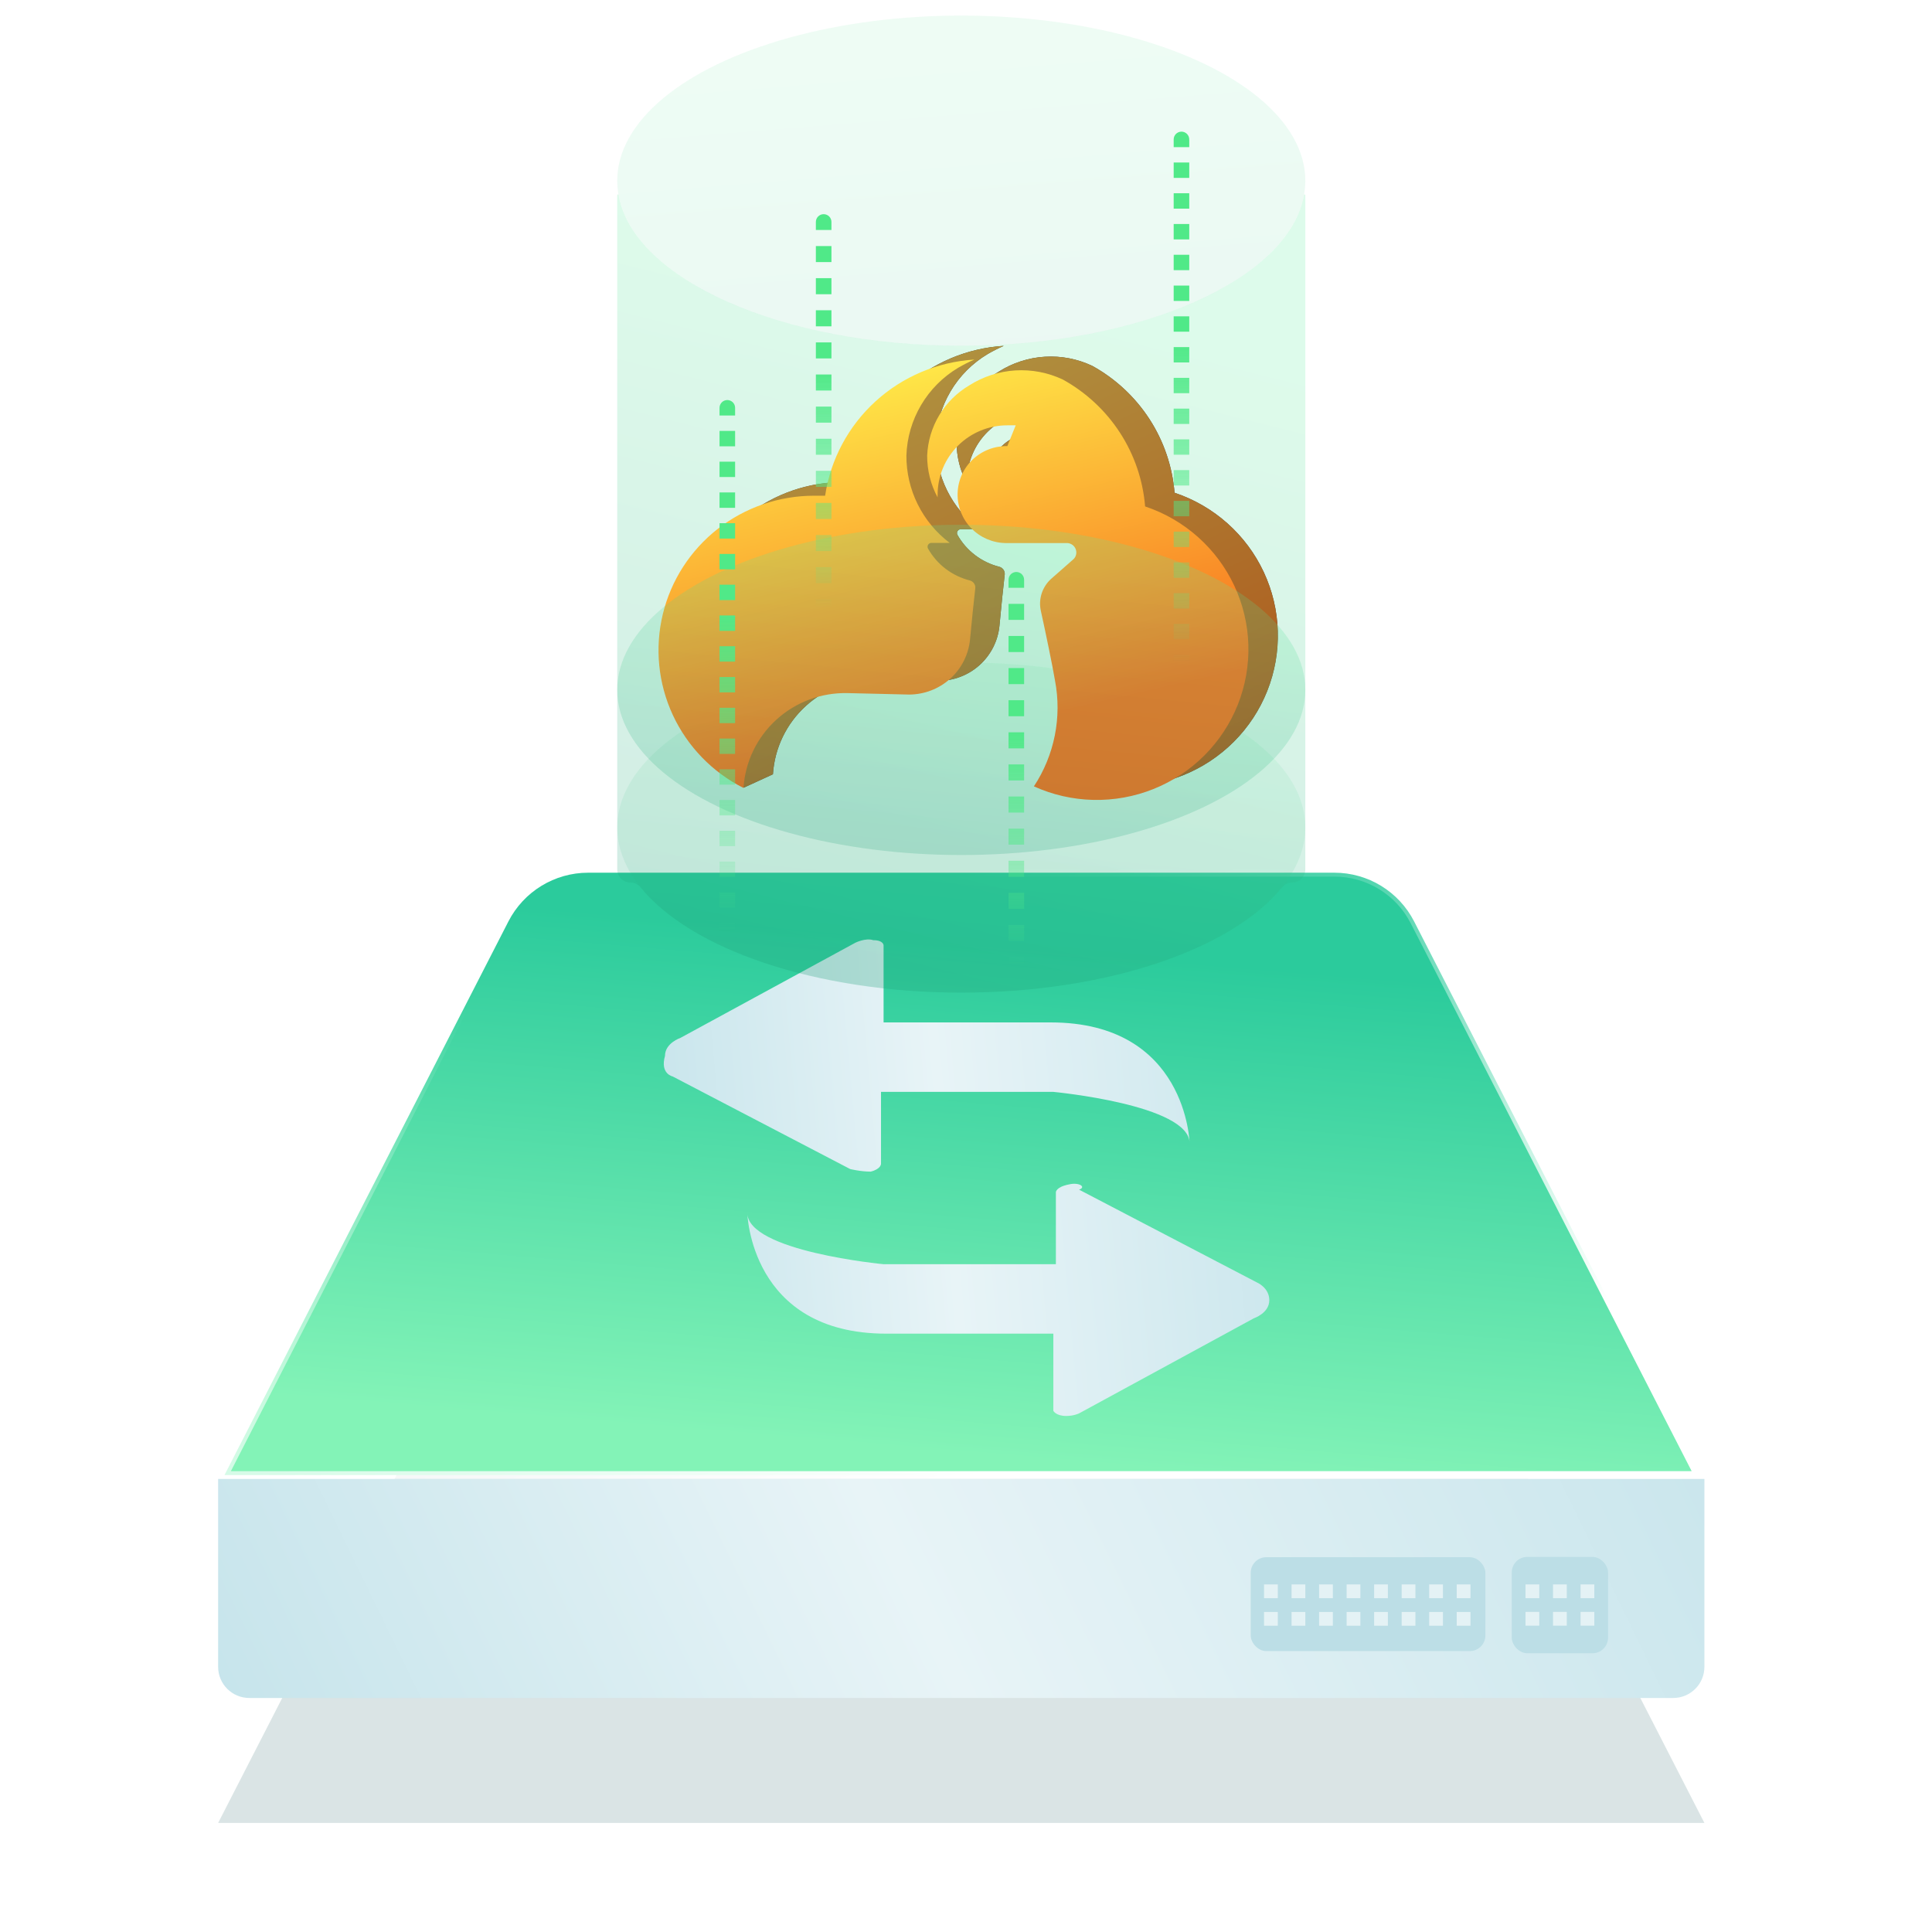 <svg width="124" height="124" viewBox="0 0 124 124" fill="none" xmlns="http://www.w3.org/2000/svg">
<mask id="mask0_11643_57311" style="mask-type:alpha" maskUnits="userSpaceOnUse" x="0" y="0" width="124" height="124">
<rect width="124" height="124" fill="#D9D9D9"/>
</mask>
<g mask="url(#mask0_11643_57311)">
<g filter="url(#filter0_f_11643_57311)">
<path d="M34.083 77.84H89.31L109.393 117.001H14L34.083 77.84Z" fill="#DAE4E5"/>
</g>
<path d="M32.632 59.138C33.617 57.219 35.592 56.012 37.749 56.012H85.644C87.801 56.012 89.777 57.219 90.761 59.138L108.984 94.673H14.409L32.632 59.138Z" fill="url(#paint0_linear_11643_57311)" stroke="url(#paint1_linear_11643_57311)" stroke-width="0.5"/>
<path d="M14 94.922H109.393V106.98C109.393 108.084 108.498 108.98 107.393 108.98H16C14.895 108.98 14 108.084 14 106.98V94.922Z" fill="url(#paint2_linear_11643_57311)"/>
<rect x="80.273" y="99.945" width="15.062" height="6.025" rx="1" fill="#BCDEE6"/>
<rect x="97.027" y="99.926" width="6.183" height="6.183" rx="1" fill="#BCDEE6"/>
<g filter="url(#filter1_i_11643_57311)">
<path d="M42.681 66.769C42.681 65.944 43.672 65.614 43.672 65.614L54.895 59.508C54.895 59.508 55.555 59.178 56.05 59.343C56.71 59.343 56.71 59.673 56.71 59.673V64.621H67.439C76.187 64.621 76.352 72.379 76.352 72.379C76.352 69.902 67.604 69.079 67.604 69.079H56.545V73.7C56.545 73.7 56.545 74.032 55.885 74.197C55.225 74.197 54.565 74.032 54.565 74.032L43.176 68.091C43.176 68.091 42.351 67.926 42.681 66.769ZM80.477 83.61L69.256 89.715C69.256 89.715 68.926 89.88 68.431 89.88C67.771 89.88 67.606 89.55 67.606 89.55V84.597H56.877C48.129 84.597 47.964 76.84 47.964 76.84C47.964 79.312 56.712 80.14 56.712 80.14H67.769V75.519C67.769 75.519 67.769 75.187 68.594 75.022C69.254 74.857 69.749 75.187 69.256 75.354L80.642 81.295C80.642 81.295 81.467 81.627 81.467 82.45C81.467 83.28 80.477 83.61 80.477 83.61Z" fill="url(#paint3_linear_11643_57311)"/>
</g>
<path opacity="0.2" fill-rule="evenodd" clip-rule="evenodd" d="M39.615 12.518C39.615 12.495 39.633 12.477 39.656 12.477C39.676 12.477 39.693 12.491 39.696 12.511C40.665 17.935 50.145 22.192 61.697 22.192C73.248 22.192 82.728 17.935 83.697 12.511C83.7 12.491 83.717 12.477 83.737 12.477C83.76 12.477 83.778 12.495 83.778 12.518V55.806C83.778 56.267 83.405 56.64 82.944 56.64C82.679 56.64 82.432 56.767 82.264 56.973C79.046 60.915 71.051 63.707 61.696 63.707C52.342 63.707 44.346 60.915 41.129 56.973C40.961 56.767 40.714 56.64 40.449 56.64C39.988 56.64 39.615 56.267 39.615 55.806V53.136C39.615 53.127 39.615 53.117 39.615 53.108C39.615 53.098 39.615 53.089 39.615 53.08V12.518Z" fill="url(#paint4_linear_11643_57311)"/>
<ellipse opacity="0.1" cx="61.697" cy="11.599" rx="22.082" ry="10.599" fill="url(#paint5_linear_11643_57311)"/>
<ellipse opacity="0.1" cx="61.697" cy="53.111" rx="22.082" ry="10.599" fill="url(#paint6_linear_11643_57311)"/>
<path d="M64.145 36.378C63.578 36.237 63.047 35.982 62.583 35.629C62.119 35.276 61.733 34.832 61.448 34.325C61.429 34.288 61.42 34.246 61.421 34.204C61.422 34.162 61.434 34.121 61.456 34.085C61.478 34.049 61.509 34.019 61.545 33.998C61.582 33.977 61.623 33.966 61.665 33.965H62.843C61.975 33.309 61.272 32.461 60.789 31.488C60.307 30.515 60.059 29.444 60.064 28.36C60.1 27.219 60.424 26.105 61.005 25.12C61.586 24.135 62.406 23.311 63.391 22.723C63.725 22.529 64.07 22.354 64.424 22.199C62.062 22.345 59.822 23.293 58.079 24.883C56.336 26.474 55.195 28.61 54.847 30.937H54.134C51.892 30.937 49.715 31.687 47.954 33.067C46.193 34.447 44.951 36.376 44.429 38.543C43.906 40.71 44.133 42.988 45.072 45.012C45.748 46.466 47.741 50.552 47.741 50.552C47.741 50.552 48.889 50.022 49.609 49.695C49.715 48.018 50.471 46.448 51.717 45.313C52.963 44.178 54.603 43.566 56.293 43.606L60.24 43.699C61.212 43.696 62.149 43.336 62.87 42.688C63.591 42.039 64.045 41.149 64.145 40.188C64.269 38.884 64.403 37.549 64.486 36.871C64.495 36.763 64.466 36.654 64.404 36.564C64.342 36.474 64.25 36.409 64.145 36.378ZM75.385 31.625C75.248 29.941 74.694 28.316 73.773 26.896C72.852 25.476 71.592 24.303 70.106 23.483C69.156 23.033 68.107 22.831 67.057 22.896C66.007 22.96 64.99 23.29 64.104 23.852C63.31 24.32 62.647 24.977 62.175 25.765C61.702 26.552 61.434 27.444 61.397 28.36C61.391 29.298 61.622 30.223 62.068 31.05C62.063 30.988 62.063 30.926 62.068 30.865C62.068 29.686 62.54 28.555 63.379 27.721C64.218 26.887 65.355 26.419 66.542 26.419H67.079L66.542 27.754C66.131 27.746 65.722 27.818 65.339 27.967C64.956 28.116 64.607 28.338 64.31 28.621C63.711 29.193 63.366 29.978 63.349 30.803C63.333 31.628 63.647 32.426 64.222 33.021C64.798 33.616 65.588 33.959 66.418 33.976H70.385C70.503 33.98 70.616 34.019 70.712 34.086C70.808 34.154 70.883 34.248 70.927 34.356C70.97 34.465 70.981 34.583 70.959 34.698C70.936 34.813 70.88 34.919 70.798 35.002L69.362 36.265C69.078 36.518 68.866 36.841 68.748 37.202C68.63 37.563 68.61 37.948 68.691 38.319C68.99 39.674 69.435 41.81 69.6 42.795C70.053 45.15 69.568 47.587 68.246 49.592C69.448 50.137 70.748 50.432 72.068 50.461C73.388 50.49 74.701 50.252 75.925 49.761C77.15 49.27 78.261 48.537 79.191 47.605C80.121 46.674 80.851 45.565 81.336 44.344C81.821 43.124 82.051 41.818 82.012 40.506C81.973 39.194 81.665 37.904 81.109 36.715C80.552 35.525 79.758 34.46 78.774 33.585C77.79 32.71 76.637 32.043 75.385 31.625Z" fill="black"/>
<path d="M64.145 36.378C63.578 36.237 63.047 35.982 62.583 35.629C62.119 35.276 61.733 34.832 61.448 34.325C61.429 34.288 61.42 34.246 61.421 34.204C61.422 34.162 61.434 34.121 61.456 34.085C61.478 34.049 61.509 34.019 61.545 33.998C61.582 33.977 61.623 33.966 61.665 33.965H62.843C61.975 33.309 61.272 32.461 60.789 31.488C60.307 30.515 60.059 29.444 60.064 28.36C60.1 27.219 60.424 26.105 61.005 25.12C61.586 24.135 62.406 23.311 63.391 22.723C63.725 22.529 64.07 22.354 64.424 22.199C62.062 22.345 59.822 23.293 58.079 24.883C56.336 26.474 55.195 28.61 54.847 30.937H54.134C51.892 30.937 49.715 31.687 47.954 33.067C46.193 34.447 44.951 36.376 44.429 38.543C43.906 40.71 44.133 42.988 45.072 45.012C45.748 46.466 47.741 50.552 47.741 50.552C47.741 50.552 48.889 50.022 49.609 49.695C49.715 48.018 50.471 46.448 51.717 45.313C52.963 44.178 54.603 43.566 56.293 43.606L60.24 43.699C61.212 43.696 62.149 43.336 62.87 42.688C63.591 42.039 64.045 41.149 64.145 40.188C64.269 38.884 64.403 37.549 64.486 36.871C64.495 36.763 64.466 36.654 64.404 36.564C64.342 36.474 64.25 36.409 64.145 36.378ZM75.385 31.625C75.248 29.941 74.694 28.316 73.773 26.896C72.852 25.476 71.592 24.303 70.106 23.483C69.156 23.033 68.107 22.831 67.057 22.896C66.007 22.96 64.99 23.29 64.104 23.852C63.31 24.32 62.647 24.977 62.175 25.765C61.702 26.552 61.434 27.444 61.397 28.36C61.391 29.298 61.622 30.223 62.068 31.05C62.063 30.988 62.063 30.926 62.068 30.865C62.068 29.686 62.54 28.555 63.379 27.721C64.218 26.887 65.355 26.419 66.542 26.419H67.079L66.542 27.754C66.131 27.746 65.722 27.818 65.339 27.967C64.956 28.116 64.607 28.338 64.31 28.621C63.711 29.193 63.366 29.978 63.349 30.803C63.333 31.628 63.647 32.426 64.222 33.021C64.798 33.616 65.588 33.959 66.418 33.976H70.385C70.503 33.98 70.616 34.019 70.712 34.086C70.808 34.154 70.883 34.248 70.927 34.356C70.97 34.465 70.981 34.583 70.959 34.698C70.936 34.813 70.88 34.919 70.798 35.002L69.362 36.265C69.078 36.518 68.866 36.841 68.748 37.202C68.63 37.563 68.61 37.948 68.691 38.319C68.99 39.674 69.435 41.81 69.6 42.795C70.053 45.15 69.568 47.587 68.246 49.592C69.448 50.137 70.748 50.432 72.068 50.461C73.388 50.49 74.701 50.252 75.925 49.761C77.15 49.27 78.261 48.537 79.191 47.605C80.121 46.674 80.851 45.565 81.336 44.344C81.821 43.124 82.051 41.818 82.012 40.506C81.973 39.194 81.665 37.904 81.109 36.715C80.552 35.525 79.758 34.46 78.774 33.585C77.79 32.71 76.637 32.043 75.385 31.625Z" fill="url(#paint7_linear_11643_57311)" fill-opacity="0.7"/>
<path d="M62.256 37.257C61.689 37.116 61.158 36.861 60.694 36.508C60.23 36.155 59.844 35.711 59.559 35.204C59.54 35.166 59.531 35.125 59.532 35.083C59.533 35.041 59.545 35 59.567 34.964C59.589 34.928 59.62 34.898 59.656 34.877C59.693 34.856 59.734 34.845 59.776 34.844H60.954C60.086 34.188 59.383 33.34 58.901 32.367C58.418 31.394 58.17 30.323 58.175 29.238C58.211 28.098 58.535 26.984 59.116 25.999C59.697 25.014 60.517 24.19 61.502 23.602C61.836 23.408 62.181 23.233 62.535 23.078C60.173 23.224 57.933 24.172 56.19 25.762C54.447 27.352 53.306 29.489 52.958 31.816H52.245C50.003 31.816 47.826 32.566 46.065 33.946C44.304 35.326 43.062 37.255 42.54 39.422C42.017 41.589 42.244 43.867 43.183 45.891C44.123 47.914 45.721 49.564 47.72 50.574C47.826 48.897 48.582 47.327 49.828 46.191C51.074 45.056 52.714 44.445 54.404 44.485L58.351 44.578C59.323 44.575 60.26 44.215 60.981 43.567C61.702 42.918 62.157 42.028 62.256 41.066C62.38 39.763 62.514 38.428 62.597 37.75C62.606 37.641 62.577 37.533 62.515 37.443C62.453 37.353 62.361 37.288 62.256 37.257ZM73.496 32.504C73.359 30.819 72.805 29.195 71.884 27.775C70.963 26.355 69.703 25.182 68.217 24.361C67.267 23.912 66.218 23.71 65.168 23.774C64.118 23.839 63.101 24.168 62.215 24.731C61.421 25.199 60.758 25.856 60.286 26.643C59.813 27.431 59.546 28.323 59.508 29.238C59.502 30.177 59.733 31.102 60.179 31.928C60.174 31.867 60.174 31.805 60.179 31.744C60.179 30.565 60.651 29.434 61.49 28.6C62.329 27.766 63.466 27.298 64.653 27.298H65.19L64.653 28.633C64.242 28.625 63.833 28.697 63.45 28.846C63.067 28.995 62.718 29.217 62.421 29.5C61.822 30.072 61.477 30.857 61.461 31.682C61.444 32.507 61.758 33.305 62.334 33.9C62.909 34.495 63.699 34.838 64.529 34.855H68.496C68.614 34.859 68.727 34.898 68.823 34.965C68.919 35.033 68.994 35.127 69.037 35.235C69.081 35.343 69.092 35.462 69.07 35.577C69.047 35.692 68.991 35.797 68.909 35.881L67.473 37.144C67.189 37.397 66.977 37.72 66.859 38.081C66.741 38.442 66.721 38.827 66.802 39.198C67.101 40.553 67.546 42.689 67.711 43.674C68.164 46.029 67.679 48.466 66.358 50.471C67.559 51.016 68.859 51.311 70.179 51.34C71.499 51.369 72.812 51.131 74.036 50.64C75.261 50.149 76.372 49.416 77.302 48.484C78.232 47.553 78.962 46.444 79.447 45.223C79.932 44.002 80.162 42.697 80.123 41.385C80.084 40.074 79.776 38.783 79.22 37.593C78.663 36.404 77.869 35.339 76.885 34.464C75.901 33.589 74.748 32.922 73.496 32.504Z" fill="url(#paint8_linear_11643_57311)"/>
<ellipse opacity="0.2" cx="61.697" cy="44.279" rx="22.082" ry="10.599" fill="url(#paint9_linear_11643_57311)"/>
<g style="mix-blend-mode:screen">
<path d="M47.181 26.176C47.181 25.9 46.957 25.676 46.681 25.676C46.405 25.676 46.181 25.9 46.181 26.176H47.181ZM46.181 26.176V26.669H47.181V26.176H46.181ZM46.181 27.657V28.644H47.181V27.657H46.181ZM46.181 29.631V30.618H47.181V29.631H46.181ZM46.181 31.605V32.593H47.181V31.605H46.181ZM46.181 33.58V34.567H47.181V33.58H46.181ZM46.181 35.554V36.541H47.181V35.554H46.181ZM46.181 37.528V38.516H47.181V37.528H46.181ZM46.181 39.503V40.49H47.181V39.503H46.181ZM46.181 41.477V42.464H47.181V41.477H46.181ZM46.181 43.452V44.439H47.181V43.452H46.181ZM46.181 45.426V46.413H47.181V45.426H46.181ZM46.181 47.4V48.387H47.181V47.4H46.181ZM46.181 49.375V50.362H47.181V49.375H46.181ZM46.181 51.349V52.336H47.181V51.349H46.181ZM46.181 53.323V54.31H47.181V53.323H46.181ZM46.181 55.298V56.285H47.181V55.298H46.181ZM46.181 57.272V58.259H47.181V57.272H46.181ZM46.181 59.246V59.74H47.181V59.246H46.181Z" fill="url(#paint10_linear_11643_57311)"/>
</g>
<g style="mix-blend-mode:screen">
<path d="M76.329 8.949C76.329 8.673 76.105 8.449 75.829 8.449C75.553 8.449 75.329 8.673 75.329 8.949H76.329ZM75.329 8.949V9.443H76.329V8.949H75.329ZM75.329 10.43V11.417H76.329V10.43H75.329ZM75.329 12.404V13.392H76.329V12.404H75.329ZM75.329 14.379V15.366H76.329V14.379H75.329ZM75.329 16.353V17.34H76.329V16.353H75.329ZM75.329 18.328V19.315H76.329V18.328H75.329ZM75.329 20.302V21.289H76.329V20.302H75.329ZM75.329 22.276V23.263H76.329V22.276H75.329ZM75.329 24.251V25.238H76.329V24.251H75.329ZM75.329 26.225V27.212H76.329V26.225H75.329ZM75.329 28.199V29.186H76.329V28.199H75.329ZM75.329 30.174V31.161H76.329V30.174H75.329ZM75.329 32.148V33.135H76.329V32.148H75.329ZM75.329 34.122V35.11H76.329V34.122H75.329ZM75.329 36.097V37.084H76.329V36.097H75.329ZM75.329 38.071V39.058H76.329V38.071H75.329ZM75.329 40.045V41.033H76.329V40.045H75.329ZM75.329 42.02V42.514H76.329V42.02H75.329Z" fill="url(#paint11_linear_11643_57311)"/>
</g>
<g style="mix-blend-mode:screen">
<path d="M53.364 14.246C53.364 13.97 53.14 13.746 52.864 13.746C52.587 13.746 52.364 13.97 52.364 14.246H53.364ZM52.364 14.246V14.761H53.364V14.246H52.364ZM52.364 15.792V16.822H53.364V15.792H52.364ZM52.364 17.853V18.883H53.364V17.853H52.364ZM52.364 19.914V20.944H53.364V19.914H52.364ZM52.364 21.975V23.005H53.364V21.975H52.364ZM52.364 24.036V25.066H53.364V24.036H52.364ZM52.364 26.097V27.127H53.364V26.097H52.364ZM52.364 28.158V29.188H53.364V28.158H52.364ZM52.364 30.219V31.249H53.364V30.219H52.364ZM52.364 32.279V33.31H53.364V32.279H52.364ZM52.364 34.34V35.371H53.364V34.34H52.364ZM52.364 36.401V37.432H53.364V36.401H52.364ZM52.364 38.462V38.978H53.364V38.462H52.364Z" fill="url(#paint12_linear_11643_57311)"/>
</g>
<g style="mix-blend-mode:screen">
<path d="M65.73 37.211C65.73 36.935 65.506 36.711 65.23 36.711C64.954 36.711 64.73 36.935 64.73 37.211H65.73ZM64.73 37.211V37.726H65.73V37.211H64.73ZM64.73 38.757V39.787H65.73V38.757H64.73ZM64.73 40.818V41.848H65.73V40.818H64.73ZM64.73 42.879V43.909H65.73V42.879H64.73ZM64.73 44.94V45.97H65.73V44.94H64.73ZM64.73 47.001V48.031H65.73V47.001H64.73ZM64.73 49.062V50.092H65.73V49.062H64.73ZM64.73 51.122V52.153H65.73V51.122H64.73ZM64.73 53.183V54.214H65.73V53.183H64.73ZM64.73 55.244V56.275H65.73V55.244H64.73ZM64.73 57.305V58.336H65.73V57.305H64.73ZM64.73 59.366V60.397H65.73V59.366H64.73ZM64.73 61.427V61.943H65.73V61.427H64.73Z" fill="url(#paint13_linear_11643_57311)"/>
</g>
<path opacity="0.6" fill-rule="evenodd" clip-rule="evenodd" d="M97.91 101.691H98.794V102.575H97.91V101.691ZM99.677 101.691H100.56V102.575H99.677V101.691ZM102.327 101.691H101.444V102.575H102.327V101.691ZM102.327 103.455H101.444V104.338H102.327V103.455ZM100.56 103.455H99.677V104.338H100.56V103.455ZM98.794 103.455H97.91V104.338H98.794V103.455Z" fill="white"/>
<path opacity="0.6" fill-rule="evenodd" clip-rule="evenodd" d="M81.129 101.691H82.012V102.575H81.129V101.691ZM84.662 101.691H85.545V102.575H84.662V101.691ZM89.078 101.691H88.195V102.575H89.078V101.691ZM91.728 101.691H92.611V102.575H91.728V101.691ZM83.779 101.691H82.896V102.575H83.779V101.691ZM86.429 101.691H87.312V102.575H86.429V101.691ZM90.845 101.691H89.962V102.575H90.845V101.691ZM93.495 101.691H94.378V102.575H93.495V101.691ZM81.129 103.46H82.012V104.343H81.129V103.46ZM84.662 103.46H85.545V104.343H84.662V103.46ZM89.078 103.46H88.195V104.343H89.078V103.46ZM91.728 103.46H92.612V104.343H91.728V103.46ZM83.779 103.46H82.896V104.343H83.779V103.46ZM86.429 103.46H87.312V104.343H86.429V103.46ZM90.845 103.46H89.962V104.343H90.845V103.46ZM93.495 103.46H94.378V104.343H93.495V103.46Z" fill="white"/>
</g>
<defs>
<filter id="filter0_f_11643_57311" x="6" y="69.84" width="111.393" height="55.16" filterUnits="userSpaceOnUse" color-interpolation-filters="sRGB">
<feFlood flood-opacity="0" result="BackgroundImageFix"/>
<feBlend mode="normal" in="SourceGraphic" in2="BackgroundImageFix" result="shape"/>
<feGaussianBlur stdDeviation="4" result="effect1_foregroundBlur_11643_57311"/>
</filter>
<filter id="filter1_i_11643_57311" x="42.603" y="59.297" width="38.864" height="30.582" filterUnits="userSpaceOnUse" color-interpolation-filters="sRGB">
<feFlood flood-opacity="0" result="BackgroundImageFix"/>
<feBlend mode="normal" in="SourceGraphic" in2="BackgroundImageFix" result="shape"/>
<feColorMatrix in="SourceAlpha" type="matrix" values="0 0 0 0 0 0 0 0 0 0 0 0 0 0 0 0 0 0 127 0" result="hardAlpha"/>
<feOffset dy="1"/>
<feComposite in2="hardAlpha" operator="arithmetic" k2="-1" k3="1"/>
<feColorMatrix type="matrix" values="0 0 0 0 0.737 0 0 0 0 0.871 0 0 0 0 0.902 0 0 0 1 0"/>
<feBlend mode="normal" in2="shape" result="effect1_innerShadow_11643_57311"/>
</filter>
<linearGradient id="paint0_linear_11643_57311" x1="72.599" y1="94.189" x2="75.333" y2="61.621" gradientUnits="userSpaceOnUse">
<stop stop-color="#83F3B7"/>
<stop offset="1" stop-color="#2BCB9C"/>
</linearGradient>
<linearGradient id="paint1_linear_11643_57311" x1="51.539" y1="97.717" x2="41.823" y2="61.503" gradientUnits="userSpaceOnUse">
<stop stop-color="white"/>
<stop offset="1" stop-color="white" stop-opacity="0"/>
</linearGradient>
<linearGradient id="paint2_linear_11643_57311" x1="140.019" y1="84.379" x2="10.782" y2="147.216" gradientUnits="userSpaceOnUse">
<stop stop-color="#B7DDE6"/>
<stop offset="0.564" stop-color="#E8F4F7"/>
<stop offset="1" stop-color="#B7DDE6"/>
</linearGradient>
<linearGradient id="paint3_linear_11643_57311" x1="93.945" y1="36.359" x2="29.38" y2="42.238" gradientUnits="userSpaceOnUse">
<stop stop-color="#B7DDE6"/>
<stop offset="0.564" stop-color="#E8F4F7"/>
<stop offset="1" stop-color="#B7DDE6"/>
</linearGradient>
<linearGradient id="paint4_linear_11643_57311" x1="66.744" y1="65.347" x2="77.344" y2="22.867" gradientUnits="userSpaceOnUse">
<stop stop-color="#1CA078"/>
<stop offset="1" stop-color="#57E999"/>
</linearGradient>
<linearGradient id="paint5_linear_11643_57311" x1="109.835" y1="35.153" x2="106.96" y2="-0.252" gradientUnits="userSpaceOnUse">
<stop stop-color="#1CA078"/>
<stop offset="1" stop-color="#57E999"/>
</linearGradient>
<linearGradient id="paint6_linear_11643_57311" x1="66.744" y1="63.313" x2="68.47" y2="45.728" gradientUnits="userSpaceOnUse">
<stop stop-color="#1CA078"/>
<stop offset="1" stop-color="#57E999"/>
</linearGradient>
<linearGradient id="paint7_linear_11643_57311" x1="86.1" y1="53.343" x2="68.6" y2="14.469" gradientUnits="userSpaceOnUse">
<stop stop-color="#F76B1C"/>
<stop offset="1" stop-color="#FBDA61"/>
</linearGradient>
<linearGradient id="paint8_linear_11643_57311" x1="67.438" y1="46.043" x2="61.867" y2="21.98" gradientUnits="userSpaceOnUse">
<stop stop-color="#F76B1C"/>
<stop offset="1" stop-color="#FFEC49"/>
</linearGradient>
<linearGradient id="paint9_linear_11643_57311" x1="66.744" y1="54.481" x2="68.47" y2="36.897" gradientUnits="userSpaceOnUse">
<stop stop-color="#1CA078"/>
<stop offset="1" stop-color="#57E999"/>
</linearGradient>
<linearGradient id="paint10_linear_11643_57311" x1="47.181" y1="38.983" x2="47.181" y2="59.74" gradientUnits="userSpaceOnUse">
<stop stop-color="#50E988"/>
<stop offset="1" stop-color="#50E988" stop-opacity="0"/>
</linearGradient>
<linearGradient id="paint11_linear_11643_57311" x1="76.329" y1="21.757" x2="76.329" y2="42.514" gradientUnits="userSpaceOnUse">
<stop stop-color="#50E988"/>
<stop offset="1" stop-color="#50E988" stop-opacity="0"/>
</linearGradient>
<linearGradient id="paint12_linear_11643_57311" x1="53.364" y1="23.683" x2="53.364" y2="38.978" gradientUnits="userSpaceOnUse">
<stop stop-color="#50E988"/>
<stop offset="1" stop-color="#50E988" stop-opacity="0"/>
</linearGradient>
<linearGradient id="paint13_linear_11643_57311" x1="65.73" y1="46.648" x2="65.73" y2="61.943" gradientUnits="userSpaceOnUse">
<stop stop-color="#50E988"/>
<stop offset="1" stop-color="#50E988" stop-opacity="0"/>
</linearGradient>
</defs>
</svg>
